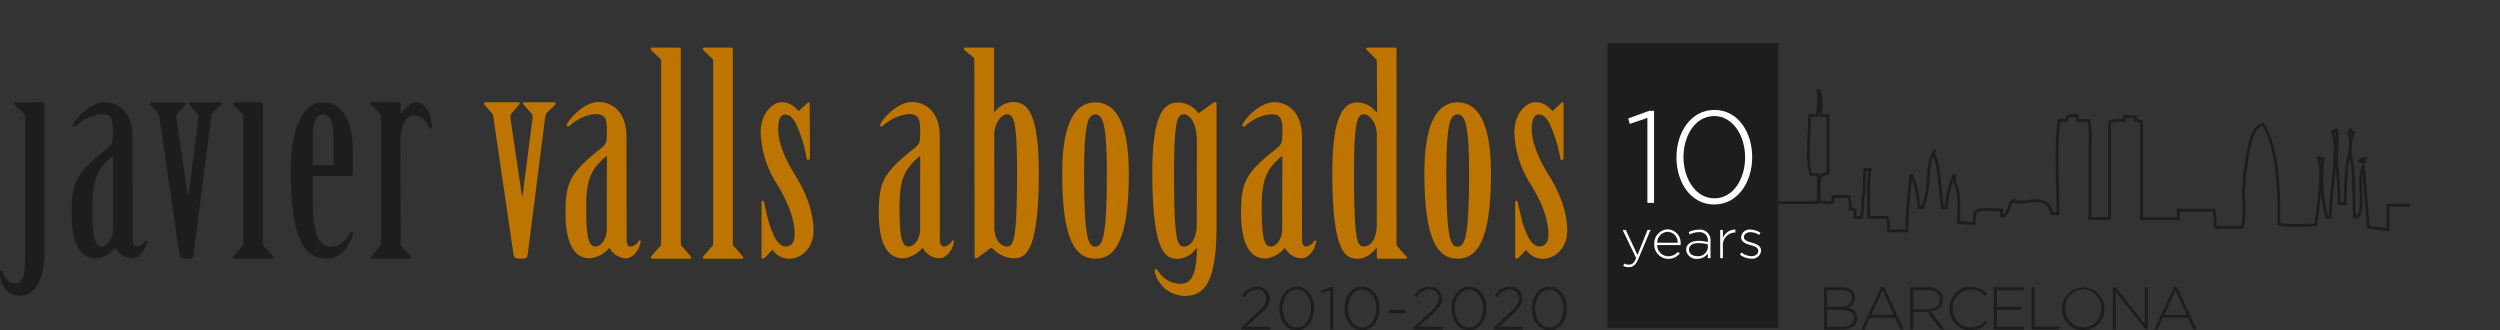 <svg xmlns="http://www.w3.org/2000/svg" xmlns:xlink="http://www.w3.org/1999/xlink" viewBox="0 0 497.82 65.77"><rect x="0" y="0" width="497.82" height="65.77" fill="#333333" stroke="none"/><defs><style>.cls-1,.cls-3{fill:none;}.cls-2{clip-path:url(#clip-path);}.cls-3{stroke:#1d1d1b;stroke-width:0.56px;}.cls-4{fill:#1d1d1b;}.cls-5{fill:#bd7400;}.cls-6{fill:#fff;}</style><clipPath id="clip-path" transform="translate(0 8.6)"><rect class="cls-1" x="353.79" width="126.08" height="50.28"/></clipPath></defs><g id="Capa_2" data-name="Capa 2"><g id="Primer_plano" data-name="Primer plano"><g class="cls-2"><path class="cls-3" d="M496.07-8.32v25.9c0,3.71-.52,9.12,0,12a11.68,11.68,0,0,1-3.66.48v4.4c-.27.23,0,0-.25.25h-1V19.54a16.17,16.17,0,0,0-4.4.24c0,1.93.48,8.14-.25,9.29-.29.25-2.78,0-3.17.24h-.49v2.93h-7.33v4.89l-3.91-.49q-.5-6-1-12c-1.26,2,.28,7.69-1,9.77-.26.19-.22.16-.73.25-.3-3.58.05-8.41-.73-12a8.65,8.65,0,0,1,.48-4.88l-.48-.25v-.24H468l-.24.49a9.94,9.94,0,0,1,.24,3.42c-.88,3-1,7.41-1,10.75h-1.22c0-3.25-.33-6.17-.49-9-.08-1.59.36-4.63,0-5.38v-.24H465v.24h-.49c1.33,3.89-.47,11.69-.49,17.11h-.73A33.43,33.43,0,0,1,462.6,23h-.25c-.25-.2-.06-.09-.49-.25V23h-.24c1.17,2.28-.13,10.16-.49,13.19-2.26,0-5.51.37-7.33-.24,0-7.65-.25-15-3.18-19.79-2.85.58-3,6.91-3.66,9.77-.24,1,.16,2.23-.25,2.93,0,2.4.41,5.87-.24,7.82h-5.38a12.07,12.07,0,0,0-.24-3.42h-7.09v1.71h-7.33V15.63c-.5-.1-.47-.06-.73-.25h-.49v-.73H423v.73a9.93,9.93,0,0,0-2.93.25v19.3h-3.91V21.49c0-1.93.26-4.58-.25-6.11h-2.2v-.73h-.24v-.24a3.18,3.18,0,0,0-1.71.24c-.19.26-.16.23-.25.73h-1.46c-.81,4.74-.27,12.63-.25,18.58h-1.22c-.1-.51-.06-.48-.24-.74-1.3-3.6-6.16-.58-7.33-1.95-.92.46-.7,1.39-1.23,2.2-.25.55-.42.53-.73,1h-.49V33.22c-1.41,0-4.19-.36-5.13.25a4.45,4.45,0,0,0-.24,2.2c-.27.22,0,0-.25.24L390,35.67c0-2.52.33-6.16-.73-7.82V26.38H389a22.07,22.07,0,0,0-1.46,6.35h-.74c-.48-2.42-.55-8.73-1.71-10.5v-.49c-1.64,2.38-.65,8-2.2,10.5v.49h-.73c-.22-1.77-.55-4.79-1.47-6.11v-.24h-.24c-.18,3.38-.77,6.87-.73,11h-3.67a9.32,9.32,0,0,0-.24-2.69h-3.67c-.06-2.35-.16-9,.24-9.29v-.24h-1c-.28,1.5,0,5-.49,5.86a12.73,12.73,0,0,1-.25,3.67h-1.22a5.78,5.78,0,0,1,0-1.47,3.17,3.17,0,0,0-1-.24,8,8,0,0,0-.24-2.45h-3.18v1h-.24v.25a8.2,8.2,0,0,1-2.44-.25c0-1.36-.34-4,.24-4.89.33-.55.85-.53,1.47-.73V14.41h-1.47c0-1.69.28-3.82-.24-4.65V9.52h-.25a18.24,18.24,0,0,1-.24,4.89h-1.47c0,3.5-.75,8.74.24,11.72h1.47v5.38h-.24v.25h-8.8c0-1.71.07-5.33-.73-6.6-.13-1.25-.36-1.19-1.23-1,.45-.71,1.84-1.1,2.45-1.71h.24V22c-.7,0-.35.17-.73,0H346a2.59,2.59,0,0,0,2.2,1.71c-.19.17-.54.32-.73.49-.8,1.14-1,6.88-1,8.8H338.7v2.2h-3.17a29,29,0,0,0-.49-3.91c-.22-1.25.86-1.37.49-2.45H335c.56-1.15-.35-1.4-.49-2.69a3,3,0,0,0-1.47,1.23c-.86.63,1,2.12,1.22,2.93-.24,1.63-.49,3.26-.73,4.89h-4.64a14.42,14.42,0,0,1,0-2.2h-.25v-.25c-3.44,0-5.83,0-8.06-.24a7.24,7.24,0,0,0-.25-2.2,10.39,10.39,0,0,0-2.93.24v4.89c-4.3-.07-11-.75-11.73,0a5.25,5.25,0,0,1-2.44-.24C302,33.3,303,29.52,301.8,27.6v-.49h-1.22a10.6,10.6,0,0,1-.73,3.67v1.95c-1-.55-1.23-4.2-1.22-5.62-.57-.05-.69-.05-1-.24-1,1.34-.32,4.11-1.22,5.62v.24h-.25c-.55-1.6,0-3.73-1-5.37-.16-.42,0-.24-.25-.49-.35.42-.09-.14-.49.24-1.06.63-1.22,4.54-1.22,6.11-1.71,0-7.38-.73-8.55-1.46-.79-1.25-.3-3.35-.74-4.89-1.25-4.43-2.75-8.14-6.59-10V15.38c-2.33,0-2.36-.53-3.91-.73v-.73h-1v.73h-2.69a8.51,8.51,0,0,0,0,1.71c-3.12,1.15-6.87.85-10.26,1.71l-12.22,2.69V52.87l250.23.24V-8.32ZM265.15,16.36c1-.69.07-1.71,1.46-2.2-.26-.73-.7-.71-1-1.22-.46-.85-.24-2-.74-2.69a4.57,4.57,0,0,0,.25,2.2,3.24,3.24,0,0,1-1.47,1C264.25,14.81,265.12,14.16,265.15,16.36ZM470.9,23c-.5.1-.47.06-.73.24s0,0-.24.25c.42.15.24,0,.49.24C471,23.33,470.7,23.75,470.9,23Z" transform="translate(0 8.6)"/></g><path class="cls-4" d="M8.57,11.75c.17,0,.28.11.28.33V41.93c0,5.49-2.13,8.35-4.93,8.35S0,47.87,0,45.63c0-.23.11-.39.22-.39s.28.16.34.33C1,47,1.85,47.81,3,47.81c1.45,0,2-1,2-5.54V14.44A.55.55,0,0,0,4.76,14L3.08,12.42A1.14,1.14,0,0,1,2.86,12c0-.17.17-.22.33-.22Z" transform="translate(0 8.6)"/><path class="cls-4" d="M26.43,39.08c0,.72.23,1.4.73,1.4a1.94,1.94,0,0,0,1.62-1c.12-.11.17-.22.28-.22s.17.11.17.28c-.22,1.62-1.51,3.3-2.91,3.3A3.86,3.86,0,0,1,23,40.76a5.77,5.77,0,0,1-3.87,2.12c-2.18,0-4.87-1.4-4.87-9.07,0-6.27,1-8,7.11-12.88,1.12-.89,1.12-1.4,1.12-3.69,0-2.47-.56-3.08-2.35-3.08a8.73,8.73,0,0,0-5,2.29.66.66,0,0,1-.45.17c-.11,0-.17-.11-.17-.28,0-.67,3.19-4.59,6.33-4.59,2,0,5.54,1.23,5.54,7ZM22.51,22.5H22.4c-3.08,2.63-4,4.59-4,10.3,0,6.39.62,7.68,1.85,7.68s2.24-1.74,2.24-3.31Z" transform="translate(0 8.6)"/><path class="cls-4" d="M38.58,41.88c0,.5-.22,1-.61,1H36.4c-.45,0-.62-.5-.67-.84l-4-27.27a1.7,1.7,0,0,0-.45-1l-1.18-1.34a1.14,1.14,0,0,1-.22-.45c0-.17.11-.22.33-.22h6.44c.17,0,.34.05.34.17a.57.57,0,0,1-.23.44L35.33,14a1.15,1.15,0,0,0-.22.89l2.3,15.57h.11l2-15.57a1,1,0,0,0-.23-.89l-1.45-1.63c-.12-.16-.23-.28-.23-.44s.17-.17.34-.17h5.82c.17,0,.34.05.34.22a.89.89,0,0,1-.28.45L42.5,13.76a1.7,1.7,0,0,0-.45,1Z" transform="translate(0 8.6)"/><path class="cls-4" d="M48.44,14.44a.55.55,0,0,0-.17-.45l-1.68-1.57a1.14,1.14,0,0,1-.22-.45c0-.17.17-.22.33-.22h5.38c.17,0,.28.11.28.33V39.8c0,.23,0,.4.11.51l1.74,2a.71.71,0,0,1,.22.39c0,.17-.11.22-.33.22H46.7c-.16,0-.33-.05-.33-.22a.71.71,0,0,1,.22-.39l1.74-2c.11-.11.11-.28.11-.51Z" transform="translate(0 8.6)"/><path class="cls-4" d="M62.27,30.73c0,7.06.95,9.75,3.53,9.75,1.85,0,2.74-.9,3.92-2.64.11-.16.22-.28.39-.28s.22.12.17.34c-.67,2.69-2.41,5-5.15,5-5.1,0-7.23-5-7.23-17.58,0-8.51,2.47-13.55,6.39-13.55,3.25,0,6,2.35,6,10.53v3.47c0,.39-.11.67-.5.67H62.27Zm4.14-6.44v-5.6c0-3-.78-4.53-2.12-4.53s-2,1.56-2,4.53v5.6Z" transform="translate(0 8.6)"/><path class="cls-4" d="M79.8,39.8a1.4,1.4,0,0,0,0,.51l1.91,2a.47.47,0,0,1,.22.39c0,.17-.11.22-.33.22H74.14c-.22,0-.33-.05-.33-.22a.47.47,0,0,1,.22-.39l1.74-2c.11-.11.11-.28.11-.51V14.44a.45.45,0,0,0-.23-.45L74,12.42a.66.66,0,0,1-.22-.45c0-.17.11-.22.33-.22h5.38c.17,0,.28.11.28.33V14h.11c.9-1.12,1.85-2.24,3.13-2.24,1.85,0,3,3,3,4.76,0,.28-.06.5-.28.5s-.34-.22-.45-.5a3.06,3.06,0,0,0-2.91-2.13c-1.62,0-2.63,2.3-2.63,5.15Z" transform="translate(0 8.6)"/><path class="cls-5" d="M105.11,41.88c-.06.5-.22,1-.62,1h-1.56c-.45,0-.62-.5-.68-.84l-4-27.27a1.69,1.69,0,0,0-.44-1L96.6,12.42a1.14,1.14,0,0,1-.22-.45c0-.17.11-.22.33-.22h6.44c.17,0,.34.05.34.17a.57.57,0,0,1-.23.44L101.86,14a1.15,1.15,0,0,0-.22.89l2.3,15.57h.11l2-15.57a1,1,0,0,0-.22-.89l-1.46-1.63c-.11-.16-.22-.28-.22-.44s.17-.17.33-.17h5.83c.17,0,.33.05.33.22a.85.85,0,0,1-.27.45L109,13.76a1.7,1.7,0,0,0-.45,1Z" transform="translate(0 8.6)"/><path class="cls-5" d="M124.77,39.08c0,.72.22,1.4.72,1.4a2,2,0,0,0,1.63-1c.11-.11.17-.22.28-.22s.17.11.17.28c-.23,1.62-1.52,3.3-2.92,3.3a3.88,3.88,0,0,1-3.3-2.12,5.74,5.74,0,0,1-3.86,2.12c-2.19,0-4.88-1.4-4.88-9.07,0-6.27,1-8,7.12-12.88,1.12-.89,1.12-1.4,1.12-3.69,0-2.47-.56-3.08-2.36-3.08a8.76,8.76,0,0,0-5,2.29.64.64,0,0,1-.45.17c-.11,0-.17-.11-.17-.28,0-.67,3.2-4.59,6.33-4.59,2,0,5.55,1.23,5.55,7ZM120.85,22.5h-.12c-3.08,2.63-4,4.59-4,10.3,0,6.39.61,7.68,1.85,7.68s2.24-1.74,2.24-3.31Z" transform="translate(0 8.6)"/><path class="cls-5" d="M135.57,39.8c0,.23,0,.4.12.51l1.73,2a.71.71,0,0,1,.22.39c0,.17-.11.22-.33.22h-7.39c-.17,0-.34-.05-.34-.22a.71.71,0,0,1,.22-.39l1.74-2c.11-.11.11-.28.11-.51V3.57a.55.55,0,0,0-.17-.45L129.8,1.5a.71.71,0,0,1-.22-.39c0-.17.17-.23.34-.23h5.37c.17,0,.28.12.28.34Z" transform="translate(0 8.6)"/><path class="cls-5" d="M145.93,39.8c0,.23,0,.4.11.51l1.74,2a.71.71,0,0,1,.22.39c0,.17-.11.22-.33.22h-7.39c-.17,0-.34-.05-.34-.22a.71.71,0,0,1,.22-.39l1.74-2c.11-.11.11-.28.11-.51V3.57a.55.55,0,0,0-.17-.45L140.16,1.5a.71.71,0,0,1-.22-.39c0-.17.17-.23.34-.23h5.37c.17,0,.28.12.28.34Z" transform="translate(0 8.6)"/><path class="cls-5" d="M161.28,22.84c0,.22-.12.44-.34.44s-.28-.22-.34-.5A28.76,28.76,0,0,0,158.92,17c-.72-1.8-1.51-2.8-2.57-2.8s-1.4,1.34-1.4,3c0,2.35,1.17,5.54,3.41,9.13,2.13,3.41,3.64,7.33,3.64,11,0,3.48-2.46,5.6-4.81,5.6a4,4,0,0,1-3.36-1.79l-1.46,1.51a1,1,0,0,1-.56.28c-.11,0-.17-.16-.17-.39V31.74c0-.17.06-.39.23-.39s.28.22.33.5c.9,4.54,2.19,8.63,4.26,8.63,1.23,0,1.79-1,1.79-2.41,0-3.47-1.79-7.17-3.58-10.08a20.09,20.09,0,0,1-3.2-10.25c0-3.64,2.24-6,4.26-6A4.26,4.26,0,0,1,159,13.54l1.62-1.46c.11-.11.22-.33.39-.33s.23.28.23.56Z" transform="translate(0 8.6)"/><path class="cls-5" d="M187.15,39.08c0,.72.22,1.4.73,1.4a2,2,0,0,0,1.62-1c.11-.11.17-.22.28-.22s.17.11.17.28c-.23,1.62-1.51,3.3-2.91,3.3a3.88,3.88,0,0,1-3.31-2.12,5.74,5.74,0,0,1-3.86,2.12c-2.19,0-4.88-1.4-4.88-9.07,0-6.27,1-8,7.12-12.88,1.12-.89,1.12-1.4,1.12-3.69,0-2.47-.56-3.08-2.35-3.08a8.76,8.76,0,0,0-5,2.29.64.64,0,0,1-.45.17c-.11,0-.16-.11-.16-.28,0-.67,3.19-4.59,6.32-4.59,2,0,5.55,1.23,5.55,7ZM183.23,22.5h-.11c-3.08,2.63-4,4.59-4,10.3,0,6.39.61,7.68,1.85,7.68s2.24-1.74,2.24-3.31Z" transform="translate(0 8.6)"/><path class="cls-5" d="M194,3.24a.5.5,0,0,0-.22-.45L192.19,1.5a.49.49,0,0,1-.23-.39c0-.17.11-.23.34-.23h5.32a.3.3,0,0,1,.33.34V13.71h.11a4.89,4.89,0,0,1,3.7-2c2.41,0,5.1,1.45,5.1,13.94,0,15.79-2.58,17.19-5,17.19a6.17,6.17,0,0,1-4.37-2.12h-.11l-2.58,1.9a1,1,0,0,1-.5.22c-.23,0-.23-.16-.23-.28ZM198,36.67c0,2.29,1.18,3.81,2.52,3.81s2-1.4,2-14.79c0-10.36-.67-11.53-2.07-11.53-.79,0-2.47,1.45-2.47,4.2Z" transform="translate(0 8.6)"/><path class="cls-5" d="M224.78,26c0,13.83-3,16.91-6.67,16.91s-6.6-3.08-6.6-16.91c0-11,3-14.22,6.6-14.22S224.78,14.94,224.78,26Zm-4.37,0c0-9.74-.78-11.81-2.3-11.81s-2.24,2.07-2.24,11.81c0,12.6.79,14.51,2.24,14.51S220.41,38.57,220.41,26Z" transform="translate(0 8.6)"/><path class="cls-5" d="M242.25,36.33c0,11.82-2.63,14-6.44,14a6.2,6.2,0,0,1-5.88-4.93c0-.23,0-.39.22-.39s.34.22.51.44a5.39,5.39,0,0,0,4.42,2.47c2,0,3.25-1.63,3.25-7.11h-.11a4.52,4.52,0,0,1-3.76,2.12c-2.46,0-5-1.4-5-17.19,0-12.54,2.68-13.94,5.32-13.94a5.12,5.12,0,0,1,3.86,2.13h.11L241.41,12a.88.88,0,0,1,.56-.28.26.26,0,0,1,.28.28Zm-3.92-16.91c0-3.53-1.4-5.26-2.63-5.26s-1.91,1.28-1.91,11.53c0,13.5.56,14.79,2,14.79s2.52-1.74,2.52-4.48Z" transform="translate(0 8.6)"/><path class="cls-5" d="M259.27,39.08c0,.72.23,1.4.73,1.4a2,2,0,0,0,1.63-1c.11-.11.16-.22.27-.22s.17.11.17.28c-.22,1.62-1.51,3.3-2.91,3.3a3.86,3.86,0,0,1-3.3-2.12A5.77,5.77,0,0,1,252,42.88c-2.18,0-4.87-1.4-4.87-9.07,0-6.27.95-8,7.11-12.88,1.12-.89,1.12-1.4,1.12-3.69,0-2.47-.56-3.08-2.35-3.08a8.76,8.76,0,0,0-5,2.29.66.66,0,0,1-.45.17c-.11,0-.17-.11-.17-.28,0-.67,3.19-4.59,6.33-4.59,2,0,5.54,1.23,5.54,7ZM255.35,22.5h-.11c-3.08,2.63-4,4.59-4,10.3,0,6.39.61,7.68,1.84,7.68s2.24-1.74,2.24-3.31Z" transform="translate(0 8.6)"/><path class="cls-5" d="M274.17,3.57a.47.47,0,0,0-.23-.45L272.32,1.5a.57.57,0,0,1-.28-.39c0-.17.17-.23.39-.23h5.32a.3.3,0,0,1,.34.34V39.8a1.4,1.4,0,0,0,.05.51l1.74,2a.57.57,0,0,1,.28.39c0,.17-.17.22-.39.22h-5.21c-.22,0-.39-.11-.39-.22v-1.9h-.11c-1,1.12-2,2.12-3.76,2.12-2.46,0-5-1.4-5-17.19,0-12.49,2.8-13.94,5.1-13.94a4.89,4.89,0,0,1,3.7,2h.11Zm0,14.79c0-2.75-1.68-4.2-2.47-4.2-1.4,0-2.07,1.17-2.07,11.53,0,13.5.56,14.79,2,14.79s2.52-1.74,2.52-4.48Z" transform="translate(0 8.6)"/><path class="cls-5" d="M296.9,26c0,13.83-3,16.91-6.66,16.91S283.63,39.8,283.63,26c0-11,3-14.22,6.61-14.22S296.9,14.94,296.9,26Zm-4.36,0c0-9.74-.79-11.81-2.3-11.81S288,16.23,288,26c0,12.6.78,14.51,2.24,14.51S292.54,38.57,292.54,26Z" transform="translate(0 8.6)"/><path class="cls-5" d="M311.35,22.84c0,.22-.11.44-.33.44s-.29-.22-.34-.5A30.13,30.13,0,0,0,309,17c-.73-1.8-1.51-2.8-2.58-2.8s-1.4,1.34-1.4,3c0,2.35,1.18,5.54,3.42,9.13,2.13,3.41,3.64,7.33,3.64,11,0,3.48-2.46,5.6-4.82,5.6a4,4,0,0,1-3.36-1.79l-1.45,1.51a1,1,0,0,1-.56.28c-.11,0-.17-.16-.17-.39V31.74c0-.17.06-.39.22-.39s.28.22.34.5c.9,4.54,2.18,8.63,4.26,8.63,1.23,0,1.79-1,1.79-2.41,0-3.47-1.79-7.17-3.59-10.08a20.17,20.17,0,0,1-3.19-10.25c0-3.64,2.24-6,4.26-6a4.23,4.23,0,0,1,3.3,1.79l1.62-1.46c.12-.11.23-.33.4-.33s.22.28.22.56Z" transform="translate(0 8.6)"/><rect class="cls-4" x="320.08" y="8.6" width="34.02" height="56.69"/><path class="cls-6" d="M328.37,13.47h1V31.8h-1.33V14.88l-3.51,1.19L324.21,15Z" transform="translate(0 8.6)"/><path class="cls-6" d="M341.34,32.12c-4.63,0-7.51-4.35-7.51-9.39s2.93-9.44,7.56-9.44,7.52,4.34,7.52,9.39S346,32.12,341.34,32.12Zm0-17.61c-3.77,0-6.11,3.9-6.11,8.17s2.39,8.21,6.16,8.21,6.11-3.9,6.11-8.16S345.11,14.51,341.34,14.51Z" transform="translate(0 8.6)"/><path class="cls-6" d="M326.22,43c-.5,1.18-1.07,1.6-1.87,1.6a2.65,2.65,0,0,1-1.12-.24l.19-.48a1.89,1.89,0,0,0,1,.21c.58,0,1-.34,1.38-1.32l-2.69-5.58h.63l2.33,5,2-5h.6Z" transform="translate(0 8.6)"/><path class="cls-6" d="M332.19,42.43a2.49,2.49,0,0,0,1.92-.88l.38.33a2.93,2.93,0,0,1-2.32,1.06A2.79,2.79,0,0,1,329.42,40v0a2.76,2.76,0,0,1,2.66-2.93A2.66,2.66,0,0,1,334.65,40v0a1.41,1.41,0,0,1,0,.2H330A2.22,2.22,0,0,0,332.19,42.43Zm1.88-2.69a2.08,2.08,0,0,0-2-2.18A2.19,2.19,0,0,0,330,39.74Z" transform="translate(0 8.6)"/><path class="cls-6" d="M340.08,42.8v-.93a2.56,2.56,0,0,1-2.15,1.07,2,2,0,0,1-2.17-1.76v0c0-1.16,1-1.82,2.46-1.82a6.89,6.89,0,0,1,1.86.24v-.24a1.62,1.62,0,0,0-1.85-1.72,3.79,3.79,0,0,0-1.76.45l-.2-.47a4.46,4.46,0,0,1,2-.48,2.06,2.06,0,0,1,2.34,2.2V42.8Zm0-2.73a7.08,7.08,0,0,0-1.91-.26c-1.18,0-1.85.53-1.85,1.31v0c0,.82.78,1.29,1.63,1.29a1.93,1.93,0,0,0,2.13-1.73Z" transform="translate(0 8.6)"/><path class="cls-6" d="M345.51,37.7a2.5,2.5,0,0,0-2.43,2.81V42.8h-.54V37.19h.54v1.6a2.64,2.64,0,0,1,2.48-1.68v.59Z" transform="translate(0 8.6)"/><path class="cls-6" d="M348.75,42.91a3.84,3.84,0,0,1-2.29-.81l.31-.43a3.33,3.33,0,0,0,2,.74c.76,0,1.35-.42,1.35-1.07v0c0-.66-.7-.9-1.48-1.12s-1.93-.54-1.93-1.54v0a1.65,1.65,0,0,1,1.85-1.56,3.82,3.82,0,0,1,2,.62l-.29.45a3.2,3.2,0,0,0-1.72-.56c-.77,0-1.28.42-1.28,1v0c0,.63.76.86,1.56,1.09s1.85.58,1.85,1.57v0A1.74,1.74,0,0,1,348.75,42.91Z" transform="translate(0 8.6)"/><path class="cls-4" d="M247.83,50.62l-.47-.31a3.27,3.27,0,0,1,3-1.8,2.36,2.36,0,0,1,2.49,2.32c0,1.16-.62,1.93-2.1,3.27l-2.56,2.33h4.75V57h-5.74v-.47l3.13-2.83c1.38-1.26,1.86-2,1.86-2.87a1.81,1.81,0,0,0-1.89-1.8A2.87,2.87,0,0,0,247.83,50.62Z" transform="translate(0 8.6)"/><path class="cls-4" d="M258.21,57.17c-2.14,0-3.47-2-3.47-4.33s1.36-4.35,3.49-4.35,3.47,2,3.47,4.33S260.34,57.17,258.21,57.17Zm0-8.12c-1.74,0-2.82,1.8-2.82,3.77s1.1,3.79,2.84,3.79,2.82-1.8,2.82-3.77S260,49.05,258.21,49.05Z" transform="translate(0 8.6)"/><path class="cls-4" d="M265,48.57h.48V57h-.61V49.22l-1.62.55-.17-.49Z" transform="translate(0 8.6)"/><path class="cls-4" d="M271.21,57.17c-2.13,0-3.46-2-3.46-4.33s1.35-4.35,3.49-4.35,3.46,2,3.46,4.33S273.35,57.17,271.21,57.17Zm0-8.12c-1.73,0-2.81,1.8-2.81,3.77s1.1,3.79,2.84,3.79,2.82-1.8,2.82-3.77S273,49.05,271.21,49.05Z" transform="translate(0 8.6)"/><path class="cls-4" d="M276.59,53.8v-.67h3.22v.67Z" transform="translate(0 8.6)"/><path class="cls-4" d="M282.12,50.62l-.46-.31a3.26,3.26,0,0,1,3-1.8,2.36,2.36,0,0,1,2.5,2.32c0,1.16-.63,1.93-2.1,3.27l-2.57,2.33h4.75V57h-5.73v-.47l3.13-2.83c1.38-1.26,1.86-2,1.86-2.87a1.82,1.82,0,0,0-1.9-1.8A2.88,2.88,0,0,0,282.12,50.62Z" transform="translate(0 8.6)"/><path class="cls-4" d="M292.5,57.17c-2.13,0-3.46-2-3.46-4.33s1.35-4.35,3.49-4.35,3.46,2,3.46,4.33S294.64,57.17,292.5,57.17Zm0-8.12c-1.74,0-2.82,1.8-2.82,3.77s1.11,3.79,2.85,3.79,2.81-1.8,2.81-3.77S294.24,49.05,292.5,49.05Z" transform="translate(0 8.6)"/><path class="cls-4" d="M298.13,50.62l-.47-.31a3.27,3.27,0,0,1,3-1.8,2.35,2.35,0,0,1,2.49,2.32c0,1.16-.62,1.93-2.1,3.27l-2.56,2.33h4.75V57h-5.74v-.47l3.13-2.83c1.38-1.26,1.86-2,1.86-2.87a1.81,1.81,0,0,0-1.89-1.8A2.88,2.88,0,0,0,298.13,50.62Z" transform="translate(0 8.6)"/><path class="cls-4" d="M308.51,57.17c-2.14,0-3.47-2-3.47-4.33s1.36-4.35,3.49-4.35,3.47,2,3.47,4.33S310.64,57.17,308.51,57.17Zm0-8.12c-1.74,0-2.82,1.8-2.82,3.77s1.1,3.79,2.84,3.79,2.82-1.8,2.82-3.77S310.25,49.05,308.51,49.05Z" transform="translate(0 8.6)"/><path class="cls-4" d="M366.85,57H363.2v-8.4h3.47c1.63,0,2.72.8,2.72,2.06v0a2.07,2.07,0,0,1-1.43,2c1,.26,1.9.84,1.9,2v0C369.86,56.14,368.66,57,366.85,57Zm1.91-6.28c0-.92-.76-1.54-2.1-1.54h-2.83V52.5h2.77c1.26,0,2.16-.61,2.16-1.72Zm.46,4c0-1-.9-1.63-2.55-1.63h-2.84v3.37h3c1.44,0,2.35-.66,2.35-1.71Z" transform="translate(0 8.6)"/><path class="cls-4" d="M378.4,57l-1.06-2.35h-5L371.32,57h-.65l3.91-8.46h.6L379.09,57Zm-3.53-7.78-2.22,4.86h4.42Z" transform="translate(0 8.6)"/><path class="cls-4" d="M386.43,57l-2.67-3.48H381V57h-.62v-8.4h3.52c1.81,0,3,1,3,2.39v0c0,1.41-1,2.21-2.46,2.4L387.22,57Zm-.14-6c0-1.13-.89-1.83-2.41-1.83H381V53h2.83c1.4,0,2.45-.7,2.45-1.91Z" transform="translate(0 8.6)"/><path class="cls-4" d="M392.38,57.17a4.18,4.18,0,0,1-4.17-4.32v0a4.22,4.22,0,0,1,4.2-4.34,4.42,4.42,0,0,1,3.26,1.34l-.44.46a3.84,3.84,0,0,0-2.83-1.24,3.58,3.58,0,0,0-3.54,3.75v0a3.63,3.63,0,0,0,3.55,3.78,3.84,3.84,0,0,0,2.89-1.31l.42.41A4.46,4.46,0,0,1,392.38,57.17Z" transform="translate(0 8.6)"/><path class="cls-4" d="M397,57v-8.4h6v.58h-5.35V52.5h4.81v.58h-4.81v3.37H403V57Z" transform="translate(0 8.6)"/><path class="cls-4" d="M404.52,57v-8.4h.62v7.82h4.93V57Z" transform="translate(0 8.6)"/><path class="cls-4" d="M414.82,57.17a4.18,4.18,0,0,1-4.2-4.32v0a4.22,4.22,0,1,1,8.44,0s0,0,0,0A4.22,4.22,0,0,1,414.82,57.17Zm3.59-4.34a3.63,3.63,0,0,0-3.59-3.78,3.59,3.59,0,0,0-3.56,3.75v0a3.64,3.64,0,0,0,3.59,3.78,3.6,3.6,0,0,0,3.56-3.76Z" transform="translate(0 8.6)"/><path class="cls-4" d="M427.22,57l-5.91-7.46V57h-.6v-8.4h.58l5.8,7.31V48.63h.6V57Z" transform="translate(0 8.6)"/><path class="cls-4" d="M436.72,57l-1.06-2.35h-5L429.63,57H429l3.91-8.46h.6L437.41,57Zm-3.53-7.78L431,54.11h4.42Z" transform="translate(0 8.6)"/></g></g></svg>